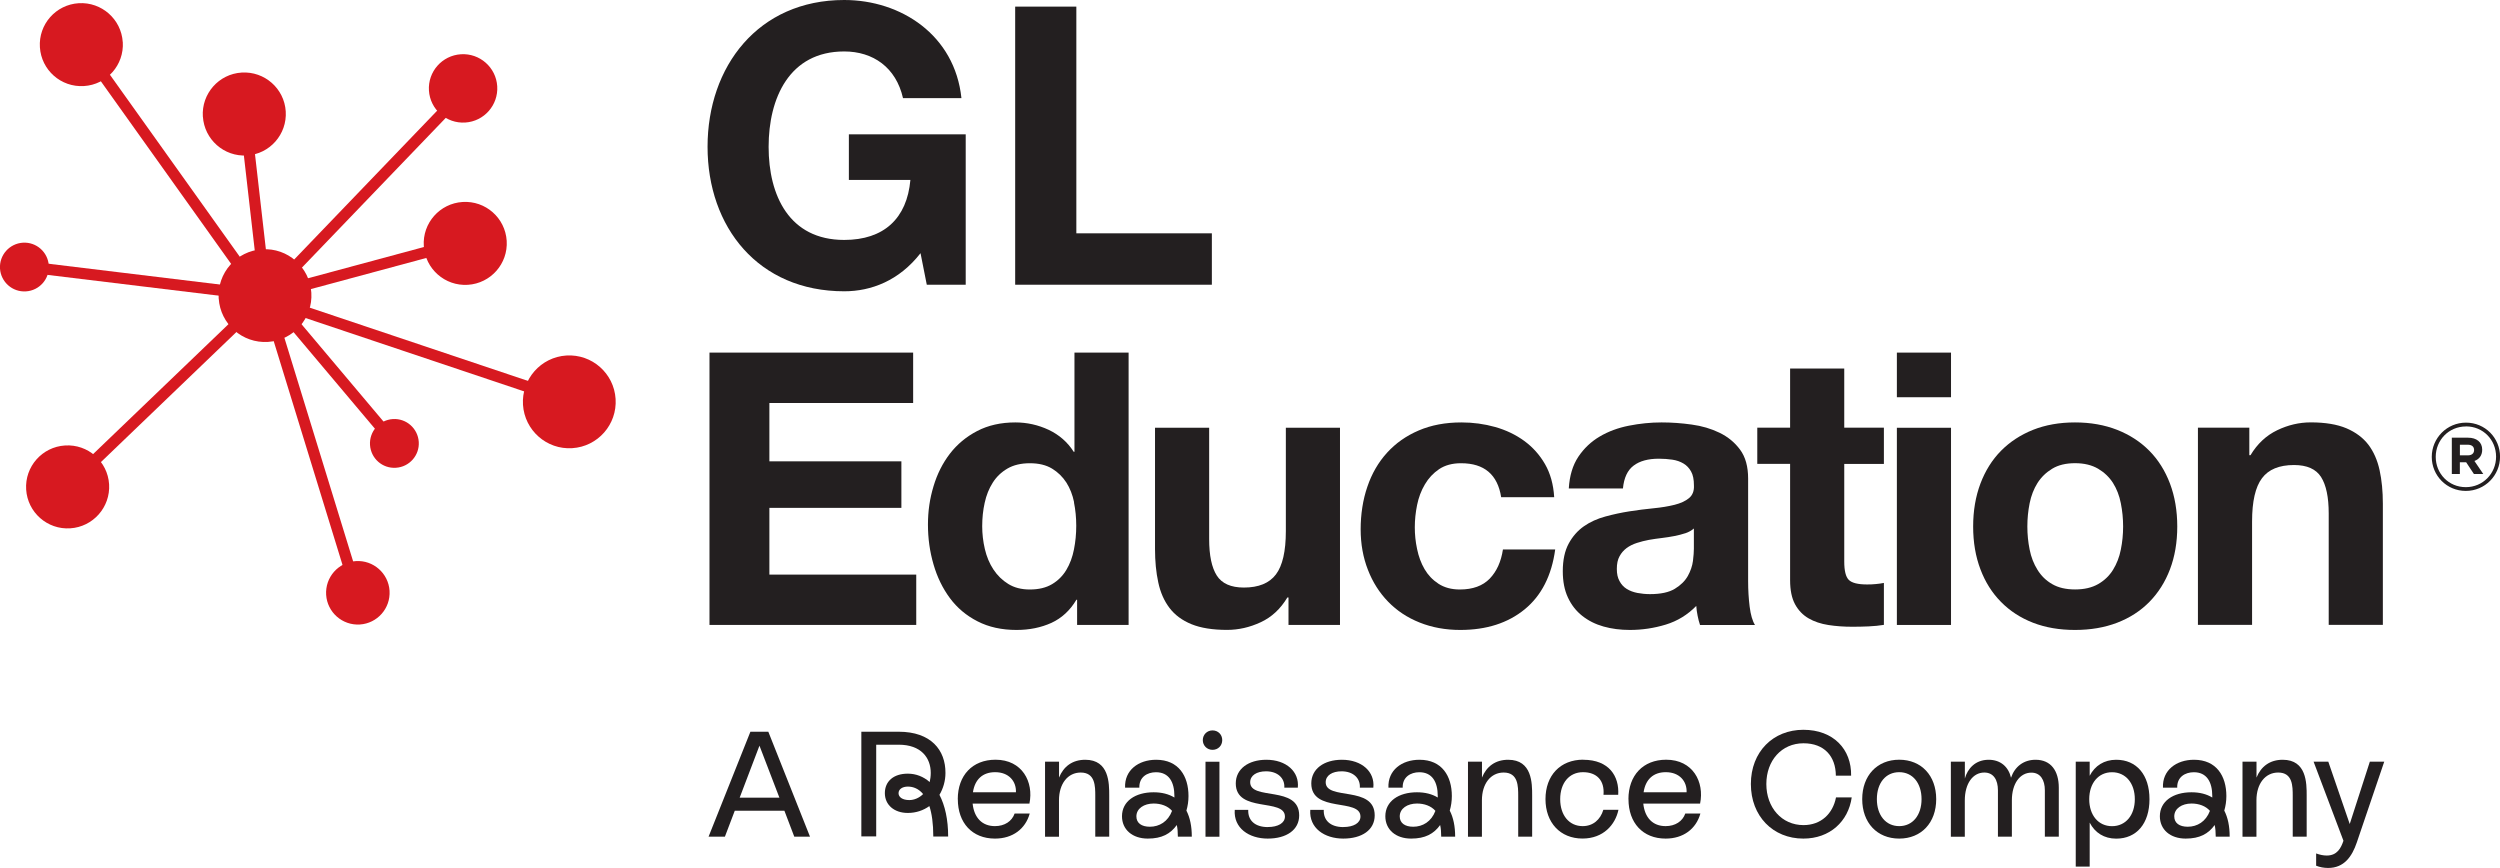 <?xml version="1.0" encoding="UTF-8"?><svg id="Layer_2" xmlns="http://www.w3.org/2000/svg" viewBox="0 0 491.27 170.56"><defs><style>.cls-1{fill:#d71920;}.cls-2{fill:#231f20;}</style></defs><g id="GL_Education"><path class="cls-2" d="m180.9,49.74c-4.22,5.43-9.72,7.5-15,7.5-16.91,0-26.86-12.63-26.86-28.4S148.98,0,165.89,0c11.17,0,21.74,6.89,23.04,19.29h-11.48c-1.37-6.05-5.89-9.18-11.56-9.18-10.79,0-14.85,9.18-14.85,18.75s4.06,18.29,14.85,18.29c7.81,0,12.33-4.21,13.01-11.79h-12.09v-8.96h22.96v29.55h-7.65l-1.23-6.2Z"/><path class="cls-2" d="m199.49,1.3h12.02v44.55h26.63v10.1h-38.65V1.3Z"/><path class="cls-2" d="m179.44,69.29v9.9h-28.25v11.47h25.94v9.14h-25.94v13.12h28.86v9.89h-40.63v-53.52h40.03Z"/><path class="cls-2" d="m211.52,117.86c-1.25,2.1-2.89,3.61-4.91,4.54-2.03.92-4.31,1.39-6.86,1.39-2.9,0-5.45-.56-7.65-1.69-2.2-1.12-4.01-2.64-5.44-4.57-1.42-1.92-2.5-4.13-3.22-6.63-.73-2.5-1.09-5.1-1.09-7.8s.36-5.11,1.09-7.53c.72-2.42,1.8-4.56,3.22-6.41,1.42-1.85,3.21-3.34,5.36-4.46,2.15-1.12,4.65-1.69,7.5-1.69,2.29,0,4.49.49,6.56,1.46,2.06.98,3.7,2.41,4.91,4.31h.15v-19.49h10.64v53.52h-10.12v-4.95h-.15Zm-.45-19.15c-.3-1.47-.81-2.77-1.53-3.9-.73-1.12-1.66-2.03-2.81-2.73-1.16-.7-2.6-1.05-4.35-1.05s-3.22.35-4.42,1.05c-1.2.7-2.16,1.63-2.88,2.77-.73,1.15-1.26,2.46-1.58,3.94-.33,1.48-.49,3.01-.49,4.61,0,1.5.17,2.99.52,4.49.35,1.5.91,2.84,1.68,4.01.78,1.18,1.75,2.13,2.92,2.85,1.17.73,2.59,1.09,4.23,1.09,1.75,0,3.21-.35,4.38-1.05,1.18-.7,2.11-1.64,2.81-2.81.7-1.17,1.2-2.51,1.49-4.01.3-1.5.45-3.05.45-4.65s-.15-3.13-.45-4.61Z"/><path class="cls-2" d="m253.2,122.81v-5.4h-.22c-1.35,2.25-3.1,3.88-5.25,4.87-2.15,1-4.35,1.5-6.6,1.5-2.85,0-5.18-.38-7-1.12-1.83-.75-3.26-1.81-4.31-3.19-1.05-1.38-1.79-3.04-2.21-5.02-.43-1.97-.64-4.16-.64-6.56v-23.84h10.64v21.89c0,3.2.5,5.59,1.5,7.16,1,1.57,2.78,2.36,5.32,2.36,2.9,0,5-.86,6.3-2.58,1.3-1.72,1.95-4.56,1.95-8.51v-20.31h10.64v38.75h-10.12Z"/><path class="cls-2" d="m287.08,91.03c-1.7,0-3.12.39-4.28,1.16-1.15.78-2.08,1.77-2.8,3-.73,1.23-1.23,2.58-1.53,4.05-.3,1.48-.45,2.94-.45,4.38s.14,2.82.45,4.27c.3,1.46.78,2.77,1.46,3.94.68,1.17,1.59,2.13,2.74,2.88,1.15.75,2.55,1.13,4.2,1.13,2.55,0,4.51-.72,5.88-2.14,1.37-1.43,2.23-3.34,2.59-5.73h10.27c-.7,5.14-2.7,9.07-6,11.77-3.3,2.7-7.52,4.05-12.66,4.05-2.9,0-5.56-.49-7.99-1.46-2.43-.97-4.48-2.34-6.18-4.09-1.7-1.75-3.03-3.83-3.97-6.26-.95-2.42-1.43-5.08-1.43-7.98s.43-5.79,1.32-8.36c.87-2.57,2.16-4.8,3.86-6.67,1.7-1.87,3.77-3.33,6.23-4.38,2.44-1.05,5.24-1.58,8.39-1.58,2.3,0,4.51.3,6.64.9,2.12.6,4.02,1.51,5.7,2.73,1.68,1.23,3.04,2.75,4.09,4.57,1.05,1.83,1.65,3.99,1.8,6.49h-10.42c-.7-4.45-3.33-6.67-7.87-6.67Z"/><path class="cls-2" d="m310.16,89.75c1.11-1.65,2.5-2.97,4.2-3.97,1.69-1,3.61-1.71,5.74-2.13,2.13-.42,4.26-.64,6.41-.64,1.95,0,3.92.14,5.92.42,2,.27,3.82.81,5.47,1.61,1.65.8,3,1.91,4.05,3.34,1.05,1.43,1.57,3.31,1.57,5.66v20.16c0,1.75.1,3.42.3,5.02.2,1.6.55,2.8,1.05,3.6h-10.8c-.2-.6-.36-1.21-.48-1.84-.13-.62-.21-1.26-.26-1.91-1.7,1.74-3.7,2.97-6,3.67-2.3.7-4.65,1.05-7.04,1.05-1.86,0-3.58-.22-5.18-.67-1.6-.45-2.99-1.15-4.19-2.1-1.2-.95-2.14-2.15-2.81-3.6-.68-1.45-1.01-3.17-1.01-5.17,0-2.2.39-4.01,1.16-5.43.77-1.42,1.78-2.56,3-3.41,1.22-.85,2.62-1.48,4.2-1.91,1.57-.43,3.15-.77,4.76-1.02,1.6-.25,3.18-.45,4.72-.6,1.54-.15,2.92-.38,4.12-.68,1.2-.3,2.15-.74,2.84-1.31.7-.58,1.03-1.41.97-2.51,0-1.15-.18-2.06-.56-2.73-.37-.67-.87-1.2-1.5-1.57s-1.35-.63-2.18-.75c-.82-.12-1.71-.19-2.66-.19-2.1,0-3.75.45-4.94,1.35-1.21.9-1.91,2.4-2.11,4.5h-10.64c.15-2.5.77-4.57,1.87-6.22Zm21.03,15.03c-.67.22-1.4.41-2.18.56-.77.15-1.59.28-2.43.38-.85.1-1.7.22-2.55.37-.8.15-1.59.35-2.37.6-.77.25-1.45.59-2.02,1.01-.57.43-1.04.96-1.39,1.62-.36.64-.53,1.47-.53,2.47s.17,1.75.53,2.4c.34.65.82,1.17,1.42,1.54.61.38,1.3.63,2.1.79.79.15,1.62.23,2.47.23,2.1,0,3.73-.35,4.88-1.05,1.15-.7,1.99-1.53,2.55-2.51.54-.98.88-1.96,1.01-2.96.12-1,.18-1.8.18-2.4v-3.98c-.45.4-1.01.71-1.68.94Z"/><path class="cls-2" d="m370.2,84.05v7.12h-7.79v19.18c0,1.8.29,3,.89,3.6.6.6,1.8.9,3.6.9.6,0,1.17-.02,1.73-.08.55-.05,1.07-.12,1.57-.22v8.24c-.9.15-1.9.25-3,.3-1.1.05-2.17.07-3.22.07-1.65,0-3.21-.11-4.68-.34-1.48-.23-2.78-.66-3.9-1.31-1.12-.65-2.01-1.57-2.66-2.77-.65-1.2-.97-2.78-.97-4.72v-22.86h-6.45v-7.12h6.45v-11.62h10.64v11.62h7.79Z"/><path class="cls-2" d="m372.75,78.06v-8.77h10.64v8.77h-10.64Zm10.64,6v38.75h-10.64v-38.75h10.64Z"/><path class="cls-2" d="m389.17,95.03c.95-2.52,2.3-4.67,4.04-6.44,1.75-1.77,3.85-3.14,6.29-4.12,2.45-.97,5.2-1.46,8.25-1.46s5.81.49,8.29,1.46c2.47.98,4.58,2.35,6.33,4.12,1.75,1.77,3.1,3.93,4.05,6.44.95,2.53,1.43,5.34,1.43,8.44s-.48,5.89-1.43,8.4c-.95,2.5-2.3,4.63-4.05,6.41-1.75,1.78-3.86,3.14-6.33,4.09-2.48.95-5.24,1.42-8.29,1.42s-5.8-.47-8.25-1.42c-2.44-.95-4.54-2.31-6.29-4.09-1.75-1.77-3.1-3.91-4.04-6.41-.95-2.5-1.43-5.29-1.43-8.4s.48-5.91,1.43-8.44Zm9.67,12.97c.29,1.48.81,2.8,1.54,3.97.73,1.18,1.68,2.12,2.89,2.81,1.2.7,2.7,1.05,4.5,1.05s3.3-.35,4.53-1.05c1.23-.7,2.2-1.64,2.93-2.81.72-1.17,1.24-2.49,1.53-3.97.3-1.47.45-2.98.45-4.54s-.15-3.07-.45-4.57c-.29-1.5-.81-2.82-1.53-3.97-.73-1.15-1.7-2.08-2.93-2.81-1.23-.72-2.73-1.09-4.53-1.09s-3.3.36-4.5,1.09c-1.2.73-2.16,1.66-2.89,2.81-.72,1.15-1.24,2.47-1.54,3.97-.3,1.5-.45,3.02-.45,4.57s.15,3.06.45,4.54Z"/><path class="cls-2" d="m442.01,84.05v5.4h.23c1.35-2.25,3.1-3.88,5.25-4.91,2.14-1.03,4.34-1.54,6.59-1.54,2.85,0,5.18.39,7.01,1.16,1.82.78,3.26,1.85,4.31,3.22,1.04,1.37,1.78,3.05,2.21,5.02.43,1.98.64,4.16.64,6.56v23.83h-10.64v-21.89c0-3.2-.5-5.58-1.5-7.16-1-1.57-2.77-2.36-5.32-2.36-2.9,0-5,.86-6.29,2.59-1.3,1.72-1.95,4.56-1.95,8.51v20.31h-10.64v-38.75h10.12Z"/><path class="cls-2" d="m484.55,96.47c-3.76,0-6.69-3.02-6.69-6.69s2.96-6.73,6.73-6.73,6.69,3.02,6.69,6.69-2.96,6.73-6.73,6.73Zm.04-12.67c-3.39,0-5.95,2.69-5.95,5.98s2.54,5.95,5.91,5.95,5.95-2.69,5.95-5.99-2.54-5.95-5.91-5.95Zm1.65,6.78l1.74,2.56h-1.84l-1.52-2.3h-1.24v2.3h-1.58v-7.13h3.17c1.71,0,2.8.87,2.8,2.36,0,1.17-.63,1.89-1.54,2.22Zm-1.31-3.19h-1.54v2.09h1.57c.8,0,1.22-.43,1.22-1.04,0-.7-.48-1.05-1.26-1.05Z"/><path class="cls-2" d="m147.45,143.79h3.53l8.19,20.62h-3.09l-1.94-5.1h-9.75l-1.94,5.1h-3.21l8.22-20.62Zm5.71,12.96l-3.92-10.22-3.89,10.22h7.8Z"/><path class="cls-2" d="m169.27,143.79h7.33c6.36,0,9.22,3.62,9.19,8.1,0,1.56-.44,3.06-1.18,4.3,1.09,2.09,1.71,4.86,1.71,8.19h-2.92c0-2.56-.29-4.51-.77-5.98-1.18.85-2.62,1.35-4.24,1.35-2.68,0-4.51-1.59-4.51-3.89s1.68-3.83,4.51-3.83c1.62,0,3.09.59,4.3,1.65.12-.53.21-1.15.21-1.8,0-2.95-1.88-5.54-6.3-5.54h-4.42v18.02h-2.92v-20.59Zm9.42,13.43c.94,0,1.94-.41,2.71-1.18-.85-1.03-1.91-1.47-3-1.47s-1.83.53-1.83,1.3.77,1.35,2.12,1.35Z"/><path class="cls-2" d="m188.21,157.04c0-4.65,2.86-7.75,7.42-7.75,5.24,0,7.54,4.36,6.66,8.63h-11.16c.29,2.77,1.86,4.42,4.39,4.42,1.88,0,3.33-.94,3.86-2.47h2.97c-.85,3.03-3.36,4.92-6.83,4.92-4.48,0-7.3-3.09-7.3-7.75Zm11.43-1.35c.09-2.15-1.38-3.95-4.09-3.95-2.44,0-3.98,1.41-4.36,3.95h8.45Z"/><path class="cls-2" d="m205.37,149.68h2.74v3.12c.88-2.18,2.62-3.5,5.15-3.5,4.71,0,4.71,4.62,4.71,7.04v8.07h-2.74v-7.98c0-1.94,0-4.62-2.86-4.62-2.53,0-4.27,2.18-4.27,5.45v7.16h-2.74v-14.73Z"/><path class="cls-2" d="m231.26,162.11c-1.24,1.74-2.95,2.68-5.71,2.68-3.03,0-5.07-1.77-5.07-4.39,0-2.95,2.62-4.71,6.21-4.71,1.62,0,2.97.35,4.09,1.03v-.29c0-2.77-1.09-4.68-3.62-4.68-1.71,0-3.33.94-3.27,3.03h-2.8c-.15-3.42,2.62-5.48,6.1-5.48,4.42,0,6.36,3.21,6.36,7.13,0,1.03-.15,1.97-.41,2.86.71,1.38,1.06,3.09,1.06,5.12h-2.74c0-.85-.06-1.62-.21-2.3Zm-5.3.35c1.86,0,3.56-1,4.36-3.12-.85-.97-2.18-1.44-3.62-1.44-1.88,0-3.39.97-3.39,2.53,0,1.3,1,2.03,2.65,2.03Z"/><path class="cls-2" d="m238.27,143.53c1.09,0,1.91.82,1.91,1.91s-.82,1.91-1.91,1.91-1.91-.85-1.91-1.91.82-1.91,1.91-1.91Zm-1.38,6.16h2.74v14.73h-2.74v-14.73Z"/><path class="cls-2" d="m249.14,162.52c2.03,0,3.36-.8,3.36-2.06,0-3.68-9.66-.65-9.66-6.51,0-2.86,2.5-4.65,6.01-4.65,3.92,0,6.51,2.36,6.18,5.48h-2.65c.12-1.88-1.33-3.21-3.59-3.21-1.83,0-3.12.8-3.12,2.15,0,3.65,9.63.56,9.63,6.51,0,2.86-2.5,4.56-6.18,4.56s-6.74-2.06-6.48-5.65h2.65c-.09,2.03,1.27,3.39,3.86,3.39Z"/><path class="cls-2" d="m263.98,162.52c2.03,0,3.36-.8,3.36-2.06,0-3.68-9.66-.65-9.66-6.51,0-2.86,2.5-4.65,6.01-4.65,3.92,0,6.51,2.36,6.18,5.48h-2.65c.12-1.88-1.33-3.21-3.59-3.21-1.83,0-3.12.8-3.12,2.15,0,3.65,9.63.56,9.63,6.51,0,2.86-2.5,4.56-6.18,4.56s-6.74-2.06-6.48-5.65h2.65c-.09,2.03,1.27,3.39,3.86,3.39Z"/><path class="cls-2" d="m283.01,162.11c-1.24,1.74-2.95,2.68-5.71,2.68-3.03,0-5.07-1.77-5.07-4.39,0-2.95,2.62-4.71,6.21-4.71,1.62,0,2.97.35,4.09,1.03v-.29c0-2.77-1.09-4.68-3.62-4.68-1.71,0-3.33.94-3.27,3.03h-2.8c-.15-3.42,2.62-5.48,6.1-5.48,4.42,0,6.36,3.21,6.36,7.13,0,1.03-.15,1.97-.41,2.86.71,1.38,1.06,3.09,1.06,5.12h-2.74c0-.85-.06-1.62-.21-2.3Zm-5.3.35c1.86,0,3.56-1,4.36-3.12-.85-.97-2.18-1.44-3.62-1.44-1.88,0-3.39.97-3.39,2.53,0,1.3,1,2.03,2.65,2.03Z"/><path class="cls-2" d="m288.48,149.68h2.74v3.12c.88-2.18,2.62-3.5,5.15-3.5,4.71,0,4.71,4.62,4.71,7.04v8.07h-2.74v-7.98c0-1.94,0-4.62-2.86-4.62-2.53,0-4.27,2.18-4.27,5.45v7.16h-2.74v-14.73Z"/><path class="cls-2" d="m311.13,149.3c5.09,0,7.1,3.27,6.86,6.89h-2.89c.24-2.83-1.33-4.45-4.03-4.45s-4.48,2.12-4.48,5.3,1.77,5.3,4.42,5.3c2.03,0,3.48-1.27,4.06-3.21h2.97c-.62,2.92-2.95,5.65-7.07,5.65-4.36,0-7.27-3.12-7.27-7.75s2.89-7.75,7.42-7.75Z"/><path class="cls-2" d="m320,157.04c0-4.65,2.86-7.75,7.42-7.75,5.24,0,7.54,4.36,6.66,8.63h-11.16c.29,2.77,1.86,4.42,4.39,4.42,1.88,0,3.33-.94,3.86-2.47h2.97c-.85,3.03-3.36,4.92-6.83,4.92-4.48,0-7.3-3.09-7.3-7.75Zm11.43-1.35c.09-2.15-1.38-3.95-4.09-3.95-2.44,0-3.98,1.41-4.36,3.95h8.45Z"/><path class="cls-2" d="m344.06,154.07c0-6.36,4.39-10.66,10.31-10.66s9.48,3.83,9.39,9.01h-3c-.03-3.8-2.27-6.36-6.36-6.36-4.3,0-7.3,3.39-7.3,8.01s3.03,8.07,7.3,8.07c3.45,0,5.77-2.24,6.39-5.45h3.09c-.68,4.74-4.3,8.1-9.51,8.1-5.98,0-10.31-4.42-10.31-10.72Z"/><path class="cls-2" d="m365.94,157.04c0-4.62,2.92-7.75,7.27-7.75s7.27,3.12,7.27,7.75-2.92,7.75-7.27,7.75-7.27-3.12-7.27-7.75Zm7.27,5.3c2.65,0,4.39-2.15,4.39-5.3s-1.74-5.3-4.39-5.3-4.39,2.12-4.39,5.3,1.77,5.3,4.39,5.3Z"/><path class="cls-2" d="m383.37,149.68h2.74v3.3c.53-1.91,2.03-3.68,4.68-3.68,2.33,0,3.89,1.38,4.39,3.53.74-2.18,2.47-3.53,4.83-3.53,3,0,4.56,2.15,4.56,5.51v9.6h-2.74v-9.1c0-2.06-.88-3.48-2.65-3.48-2.24,0-3.83,2.15-3.83,5.42v7.16h-2.74v-9.1c0-2.09-.88-3.5-2.68-3.5-2.24,0-3.83,2.15-3.83,5.48v7.13h-2.74v-14.73Z"/><path class="cls-2" d="m410.64,161.64v8.66h-2.74v-20.62h2.74v2.77c1.03-2,2.86-3.15,5.21-3.15,4.01,0,6.54,2.97,6.54,7.75s-2.53,7.75-6.54,7.75c-2.36,0-4.18-1.15-5.21-3.15Zm4.39.71c2.68,0,4.48-2.15,4.48-5.3s-1.8-5.3-4.48-5.3-4.48,2.15-4.48,5.3,1.8,5.3,4.48,5.3Z"/><path class="cls-2" d="m435.21,162.11c-1.24,1.74-2.95,2.68-5.71,2.68-3.03,0-5.07-1.77-5.07-4.39,0-2.95,2.62-4.71,6.21-4.71,1.62,0,2.97.35,4.09,1.03v-.29c0-2.77-1.09-4.68-3.62-4.68-1.71,0-3.33.94-3.27,3.03h-2.8c-.15-3.42,2.62-5.48,6.1-5.48,4.42,0,6.36,3.21,6.36,7.13,0,1.03-.15,1.97-.41,2.86.71,1.38,1.06,3.09,1.06,5.12h-2.74c0-.85-.06-1.62-.21-2.3Zm-5.3.35c1.86,0,3.56-1,4.36-3.12-.85-.97-2.18-1.44-3.62-1.44-1.88,0-3.39.97-3.39,2.53,0,1.3,1,2.03,2.65,2.03Z"/><path class="cls-2" d="m440.68,149.68h2.74v3.12c.88-2.18,2.62-3.5,5.15-3.5,4.71,0,4.71,4.62,4.71,7.04v8.07h-2.74v-7.98c0-1.94,0-4.62-2.86-4.62-2.53,0-4.27,2.18-4.27,5.45v7.16h-2.74v-14.73Z"/><path class="cls-2" d="m455.14,170.12v-2.41c.74.27,1.41.41,2.09.41,2.06,0,2.8-1.5,3.27-2.89v-.03l-5.86-15.52h2.89l4.21,12.25,3.95-12.25h2.83l-5.39,15.87c-.94,2.77-2.5,5.01-5.63,5.01-.8,0-1.65-.15-2.36-.44Z"/><polygon class="cls-1" points="77.31 85.15 75.63 86.57 52.17 58.72 53.85 57.3 77.31 85.15"/><path class="cls-1" d="m102.77,79.54c.32,5.02,4.65,8.85,9.67,8.53,5.03-.31,8.85-4.65,8.53-9.68-.32-5.03-4.64-8.84-9.67-8.53-5.02.32-8.84,4.65-8.53,9.68Z"/><path class="cls-1" d="m39.87,22.91c.28,4.5,4.16,7.92,8.65,7.64,4.5-.28,7.91-4.16,7.63-8.66-.28-4.49-4.16-7.91-8.66-7.63-4.49.27-7.91,4.15-7.63,8.65Z"/><path class="cls-1" d="m84.29,17.79c.23,3.7,3.42,6.52,7.13,6.29,3.71-.23,6.52-3.43,6.29-7.13s-3.42-6.52-7.13-6.29c-3.71.24-6.52,3.42-6.29,7.13Z"/><path class="cls-1" d="m83.28,48.34c.28,4.49,4.15,7.91,8.65,7.63,4.5-.28,7.92-4.15,7.64-8.65-.29-4.5-4.15-7.91-8.66-7.63-4.49.28-7.92,4.15-7.63,8.65Z"/><path class="cls-1" d="m5.14,96.19c.28,4.5,4.16,7.92,8.66,7.63,4.49-.28,7.91-4.16,7.64-8.65-.28-4.5-4.16-7.92-8.66-7.63-4.5.28-7.92,4.15-7.64,8.65Z"/><path class="cls-1" d="m0,52.78c.17,2.64,2.45,4.65,5.09,4.48,2.65-.16,4.66-2.44,4.5-5.08-.17-2.64-2.44-4.65-5.09-4.49-2.65.17-4.66,2.44-4.5,5.09Z"/><path class="cls-1" d="m24.12,8.27c-.28-4.5-4.16-7.91-8.65-7.64-4.51.28-7.92,4.16-7.63,8.65.28,4.49,4.15,7.91,8.65,7.63,4.5-.27,7.92-4.14,7.64-8.65Z"/><path class="cls-1" d="m76.55,116.1c.21,3.45-2.4,6.4-5.84,6.62-3.44.21-6.4-2.4-6.62-5.84-.21-3.44,2.39-6.4,5.84-6.62,3.43-.22,6.4,2.4,6.62,5.83Z"/><path class="cls-1" d="m72.71,87.44c.17,2.65,2.44,4.66,5.09,4.48,2.64-.16,4.66-2.44,4.49-5.08-.17-2.65-2.45-4.66-5.09-4.49-2.65.17-4.66,2.45-4.49,5.09Z"/><path class="cls-1" d="m42.98,58.66c.32,5.02,4.65,8.84,9.68,8.53,5.02-.32,8.84-4.65,8.52-9.67-.32-5.03-4.64-8.85-9.67-8.53-5.03.31-8.85,4.65-8.54,9.67Z"/><polygon class="cls-1" points="49.83 54.25 48.04 55.53 15.88 10.45 17.67 9.18 49.83 54.25"/><rect class="cls-1" x="24.77" y="33.91" width="2.2" height="42.03" transform="translate(-31.78 73.98) rotate(-83.08)"/><rect class="cls-1" x="49.18" y="24.45" width="2.2" height="34.1" transform="translate(-4.39 5.99) rotate(-6.53)"/><rect class="cls-1" x="45.16" y="37.51" width="52.15" height="2.2" transform="translate(-5.96 63.23) rotate(-46.15)"/><polygon class="cls-1" points="14.72 95.71 13.2 94.12 50.82 58.02 52.34 59.6 14.72 95.71"/><rect class="cls-1" x="53.7" y="51.52" width="37.4" height="2.2" transform="translate(-11.2 20.66) rotate(-15.09)"/><polygon class="cls-1" points="109.38 76.74 108.68 78.82 52.16 59.85 52.86 57.77 109.38 76.74"/><rect class="cls-1" x="60.74" y="60.86" width="2.2" height="57.31" transform="translate(-23.57 22.12) rotate(-17.09)"/></g></svg>